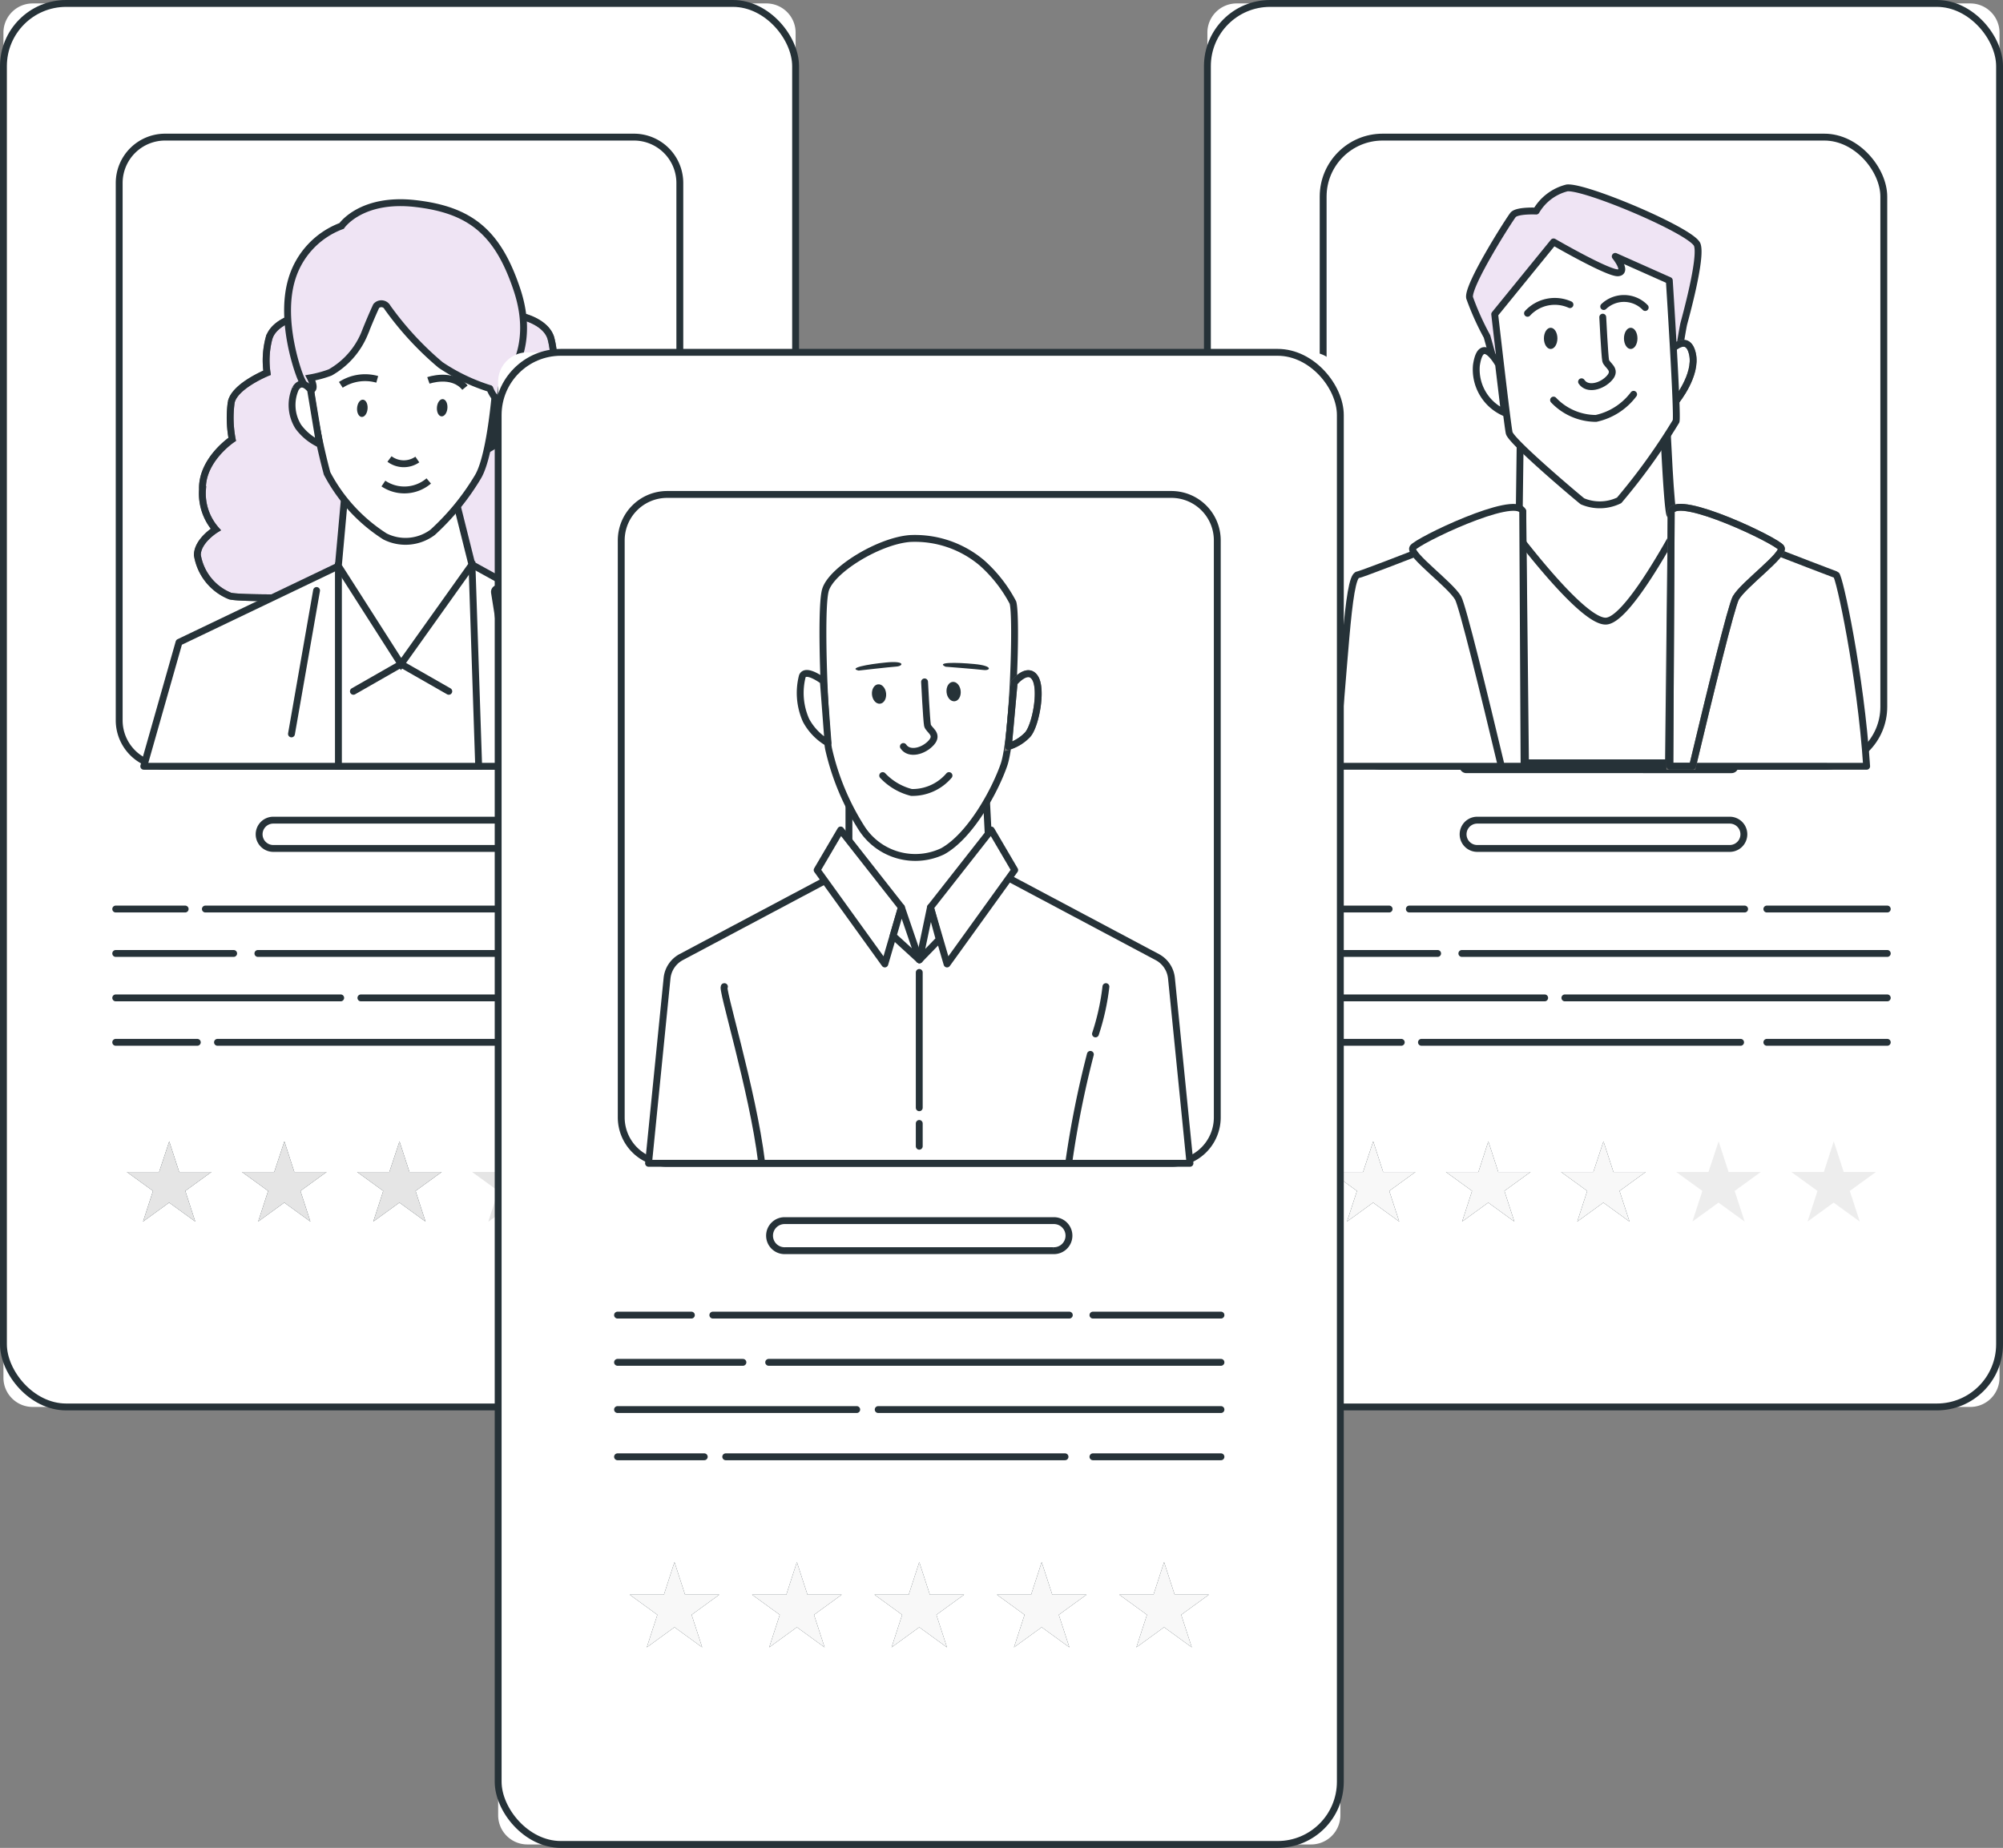 <svg xmlns="http://www.w3.org/2000/svg" width="145.734" height="134.474" viewBox="0 0 145.734 134.474">
  <rect x="0" y="0" width="145.734" height="134.474" fill="#808080" stroke="none"/>
  <g id="Group_242752" data-name="Group 242752" transform="translate(-270.093 -1333.205)">
    <g id="Group_93980" data-name="Group 93980" transform="translate(211.023 1329.998)">
      <g id="Group_242750" data-name="Group 242750" transform="translate(0 0)">
        <path id="Path_224502" data-name="Path 224502" d="M370.6,109.551H317.223a2.127,2.127,0,0,1-2.128-2.127V9.542a2.128,2.128,0,0,1,2.128-2.128H370.6a2.128,2.128,0,0,1,2.128,2.128v97.882a2.127,2.127,0,0,1-2.128,2.127" transform="translate(-168.178 -3.957)" fill="#fff"/>
        <rect id="Rectangle_33175" data-name="Rectangle 33175" width="57.636" height="102.137" rx="4.563" transform="translate(146.918 3.457)" fill="none" stroke="#263238" stroke-linecap="round" stroke-linejoin="round" stroke-width="0.5"/>
        <path id="Path_224503" data-name="Path 224503" d="M371.932,28.278H335.177a2.018,2.018,0,0,0-2.018,2.018V72.045a2.018,2.018,0,0,0,2.018,2.018h36.755a2.018,2.018,0,0,0,2.018-2.018V30.3a2.018,2.018,0,0,0-2.018-2.018" transform="translate(-177.819 -15.093)" fill="#fff"/>
        <rect id="Rectangle_33176" data-name="Rectangle 33176" width="40.791" height="45.785" rx="4.328" transform="translate(155.34 13.185)" fill="none" stroke="#263238" stroke-width="0.5"/>
        <path id="Path_224504" data-name="Path 224504" d="M374.395,136.944h-18.37a1.029,1.029,0,1,1,0-2.058h18.37a1.029,1.029,0,0,1,0,2.058" transform="translate(-189.474 -71.994)" fill="#fff" stroke="#263238" stroke-width="0.5"/>
        <line id="Line_8051" data-name="Line 8051" x2="8.762" transform="translate(187.622 69.359)" fill="none" stroke="#263238" stroke-linecap="round" stroke-linejoin="round" stroke-width="0.5"/>
        <line id="Line_8052" data-name="Line 8052" x2="24.395" transform="translate(161.61 69.359)" fill="none" stroke="#263238" stroke-linecap="round" stroke-linejoin="round" stroke-width="0.5"/>
        <line id="Line_8053" data-name="Line 8053" x2="5.052" transform="translate(155.088 69.359)" fill="none" stroke="#263238" stroke-linecap="round" stroke-linejoin="round" stroke-width="0.5"/>
        <line id="Line_8054" data-name="Line 8054" x2="30.953" transform="translate(165.431 72.592)" fill="none" stroke="#263238" stroke-linecap="round" stroke-linejoin="round" stroke-width="0.5"/>
        <line id="Line_8055" data-name="Line 8055" x2="8.58" transform="translate(155.088 72.592)" fill="none" stroke="#263238" stroke-linecap="round" stroke-linejoin="round" stroke-width="0.5"/>
        <line id="Line_8056" data-name="Line 8056" x2="23.458" transform="translate(172.926 75.825)" fill="none" stroke="#263238" stroke-linecap="round" stroke-linejoin="round" stroke-width="0.5"/>
        <line id="Line_8057" data-name="Line 8057" x2="16.369" transform="translate(155.088 75.825)" fill="none" stroke="#263238" stroke-linecap="round" stroke-linejoin="round" stroke-width="0.5"/>
        <line id="Line_8058" data-name="Line 8058" x2="8.762" transform="translate(187.622 79.059)" fill="none" stroke="#263238" stroke-linecap="round" stroke-linejoin="round" stroke-width="0.5"/>
        <line id="Line_8059" data-name="Line 8059" x2="23.22" transform="translate(162.492 79.059)" fill="none" stroke="#263238" stroke-linecap="round" stroke-linejoin="round" stroke-width="0.5"/>
        <line id="Line_8060" data-name="Line 8060" x2="5.935" transform="translate(155.088 79.059)" fill="none" stroke="#263238" stroke-linecap="round" stroke-linejoin="round" stroke-width="0.5"/>
        <path id="Path_224505" data-name="Path 224505" d="M337.458,185.016l.725,2.23h2.344l-1.9,1.378.724,2.229-1.9-1.378-1.9,1.378.724-2.229-1.9-1.378h2.344Z" transform="translate(-178.476 -98.75)" fill="#263238"/>
        <path id="Path_224506" data-name="Path 224506" d="M337.458,185.016l.725,2.23h2.344l-1.9,1.378.724,2.229-1.9-1.378-1.9,1.378.724-2.229-1.9-1.378h2.344Z" transform="translate(-178.476 -98.75)" fill="#f8f8f8"/>
        <path id="Path_224507" data-name="Path 224507" d="M355.423,185.016l.725,2.23h2.344l-1.9,1.378.724,2.229-1.9-1.378-1.9,1.378.724-2.229-1.9-1.378H354.7Z" transform="translate(-188.065 -98.75)" fill="#263238"/>
        <path id="Path_224508" data-name="Path 224508" d="M355.423,185.016l.725,2.23h2.344l-1.9,1.378.724,2.229-1.9-1.378-1.9,1.378.724-2.229-1.9-1.378H354.7Z" transform="translate(-188.065 -98.75)" fill="#f8f8f8"/>
        <path id="Path_224509" data-name="Path 224509" d="M373.389,185.016l.725,2.23h2.344l-1.9,1.378.724,2.229-1.9-1.378-1.9,1.378.724-2.229-1.9-1.378h2.344Z" transform="translate(-197.653 -98.75)" fill="#263238"/>
        <path id="Path_224510" data-name="Path 224510" d="M373.389,185.016l.725,2.23h2.344l-1.9,1.378.724,2.229-1.9-1.378-1.9,1.378.724-2.229-1.9-1.378h2.344Z" transform="translate(-197.653 -98.75)" fill="#f8f8f8"/>
        <path id="Path_224511" data-name="Path 224511" d="M391.355,185.016l.725,2.23h2.344l-1.9,1.378.724,2.229-1.9-1.378-1.9,1.378.724-2.229-1.9-1.378h2.344Z" transform="translate(-207.242 -98.75)" fill="#ededed"/>
        <path id="Path_224512" data-name="Path 224512" d="M391.355,185.016l.725,2.23h2.344l-1.9,1.378.724,2.229-1.9-1.378-1.9,1.378.724-2.229-1.9-1.378h2.344Z" transform="translate(-207.242 -98.75)" fill="none"/>
        <path id="Path_224513" data-name="Path 224513" d="M409.321,185.016l.725,2.23h2.344l-1.9,1.378.724,2.229-1.9-1.378-1.9,1.378.724-2.229-1.9-1.378H408.6Z" transform="translate(-216.831 -98.75)" fill="#ededed"/>
        <path id="Path_224514" data-name="Path 224514" d="M409.321,185.016l.725,2.23h2.344l-1.9,1.378.724,2.229-1.9-1.378-1.9,1.378.724-2.229-1.9-1.378H408.6Z" transform="translate(-216.831 -98.75)" fill="none"/>
        <path id="Path_224515" data-name="Path 224515" d="M373.384,98.058l.666-16.53s-4.913-1.755-5.123-1.755-.491-6.538-.491-6.538l-10.176.983-.07,5.275-5.334,2.246,1.236,16.319Z" transform="translate(-188.332 -39.088)" fill="#fff"/>
        <path id="Path_224516" data-name="Path 224516" d="M373.384,98.058l.666-16.53s-4.913-1.755-5.123-1.755-.491-6.538-.491-6.538l-10.176.983-.07,5.275-5.334,2.246,1.236,16.319Z" transform="translate(-188.332 -39.088)" fill="none" stroke="#263238" stroke-linecap="round" stroke-linejoin="round" stroke-width="1"/>
        <path id="Path_224517" data-name="Path 224517" d="M373.531,79.773c-.211,0-.491-6.538-.491-6.538l-10.176.982-.07,5.275-1.312.552c1.214,1.637,5.78,7.63,7.417,7.448,1.426-.159,4.2-5.046,5.49-7.456a8.393,8.393,0,0,0-.858-.264" transform="translate(-192.936 -39.088)" fill="#fff"/>
        <path id="Path_224518" data-name="Path 224518" d="M373.531,79.773c-.211,0-.491-6.538-.491-6.538l-10.176.982-.07,5.275-1.312.552c1.214,1.637,5.78,7.63,7.417,7.448,1.426-.159,4.2-5.046,5.49-7.456A8.393,8.393,0,0,0,373.531,79.773Z" transform="translate(-192.936 -39.088)" fill="none" stroke="#263238" stroke-linecap="round" stroke-linejoin="round" stroke-width="0.5"/>
        <path id="Path_224519" data-name="Path 224519" d="M364.495,75l-1.631.158-.07,5.275-1.311.553,8.329-1.336Z" transform="translate(-192.936 -40.033)" fill="#fff"/>
        <path id="Path_224521" data-name="Path 224521" d="M360.847,37.889s-1.4-.07-1.684.281-3.369,5.193-3.158,6.035a19.687,19.687,0,0,0,1.263,2.807l.842,3.018.632-5.053,3.439-3.369,7.719,2.316.772,4.07.561.14s.281-1.755.351-2.035,1.333-4.772.982-5.755-8.141-4.281-9.474-4.14a3.614,3.614,0,0,0-2.245,1.684" transform="translate(-190.007 -19.322)" fill="#263238"/>
        <path id="Path_224522" data-name="Path 224522" d="M360.847,37.889s-1.4-.07-1.684.281-3.369,5.193-3.158,6.035a19.687,19.687,0,0,0,1.263,2.807l.842,3.018.632-5.053,3.439-3.369,7.719,2.316.772,4.07.561.14s.281-1.755.351-2.035,1.333-4.772.982-5.755-8.141-4.281-9.474-4.14A3.614,3.614,0,0,0,360.847,37.889Z" transform="translate(-190.007 -19.322)" fill="#efe4f4" stroke="#263238" stroke-linecap="round" stroke-linejoin="round" stroke-width="0.5"/>
        <path id="Path_224523" data-name="Path 224523" d="M358.644,62.6s-1.263-2.316-1.614.07a3.431,3.431,0,0,0,2.035,3.439Z" transform="translate(-190.541 -32.873)" fill="#fff"/>
        <path id="Path_224524" data-name="Path 224524" d="M358.644,62.6s-1.263-2.316-1.614.07a3.431,3.431,0,0,0,2.035,3.439Z" transform="translate(-190.541 -32.873)" fill="none" stroke="#263238" stroke-linecap="round" stroke-linejoin="round" stroke-width="0.5"/>
        <path id="Path_224525" data-name="Path 224525" d="M387.474,60.938s1.193-1.263,1.544.281-1.193,3.439-1.193,3.439Z" transform="translate(-206.809 -32.265)" fill="#fff" stroke="#707070" stroke-width="0.5"/>
        <path id="Path_224526" data-name="Path 224526" d="M387.474,60.938s1.193-1.263,1.544.281-1.193,3.439-1.193,3.439Z" transform="translate(-206.809 -32.265)" fill="none" stroke="#263238" stroke-linecap="round" stroke-linejoin="round" stroke-width="0.5"/>
        <path id="Path_224527" data-name="Path 224527" d="M359.93,49.9s.913,8,1.053,8.632,5.053,4.772,5.334,4.982a3.216,3.216,0,0,0,2.667-.07,44.809,44.809,0,0,0,4.14-5.755c.14-.421-.491-10.246-.491-10.246L368.7,45.69s.912,1.123.211,1.193-4.7-2.246-4.7-2.246Z" transform="translate(-192.108 -23.825)" fill="#fff"/>
        <path id="Path_224528" data-name="Path 224528" d="M359.93,49.9s.913,8,1.053,8.632,5.053,4.772,5.334,4.982a3.216,3.216,0,0,0,2.667-.07,44.809,44.809,0,0,0,4.14-5.755c.14-.421-.491-10.246-.491-10.246L368.7,45.69s.912,1.123.211,1.193-4.7-2.246-4.7-2.246Z" transform="translate(-192.108 -23.825)" fill="none" stroke="#263238" stroke-linecap="round" stroke-linejoin="round" stroke-width="0.5"/>
        <path id="Path_224529" data-name="Path 224529" d="M368.136,54.147a2.7,2.7,0,0,0-3.088.632" transform="translate(-194.839 -28.772)" fill="none" stroke="#263238" stroke-linecap="round" stroke-linejoin="round" stroke-width="0.5"/>
        <path id="Path_224530" data-name="Path 224530" d="M376.938,54.031a2.141,2.141,0,0,1,3.018.07" transform="translate(-201.185 -28.516)" fill="none" stroke="#263238" stroke-linecap="round" stroke-linejoin="round" stroke-width="0.5"/>
        <path id="Path_224531" data-name="Path 224531" d="M375.021,56.378s.14,2.807.211,3.158.842.632.281,1.263-1.614.912-2.035.281" transform="translate(-199.338 -30.091)" fill="none" stroke="#263238" stroke-linecap="round" stroke-linejoin="round" stroke-width="0.5"/>
        <path id="Path_224532" data-name="Path 224532" d="M369.112,68.84a4.274,4.274,0,0,0,3.087,1.334,4.655,4.655,0,0,0,2.737-1.755" transform="translate(-197.008 -36.518)" fill="none" stroke="#263238" stroke-linecap="round" stroke-linejoin="round" stroke-width="0.5"/>
        <path id="Path_224533" data-name="Path 224533" d="M368.589,58.805c0,.426-.22.772-.491.772s-.491-.346-.491-.772.22-.772.491-.772.491.346.491.772" transform="translate(-196.205 -30.974)" fill="#263238"/>
        <path id="Path_224534" data-name="Path 224534" d="M381.081,58.805c0,.426-.22.772-.491.772s-.491-.346-.491-.772.22-.772.491-.772.491.346.491.772" transform="translate(-202.873 -30.974)" fill="#263238"/>
        <path id="Path_224535" data-name="Path 224535" d="M348.8,105.221c-.109-10.1-.2-18.565-.2-18.565s-11.56,4.578-12,4.632c-.779.095-.955,7.349-1.714,13.933Z" transform="translate(-178.737 -46.251)" fill="#fff"/>
        <path id="Path_224536" data-name="Path 224536" d="M348.8,105.221c-.109-10.1-.2-18.565-.2-18.565s-11.56,4.578-12,4.632c-.779.095-.955,7.349-1.714,13.933Z" transform="translate(-178.737 -46.251)" fill="none" stroke="#263238" stroke-linecap="round" stroke-linejoin="round" stroke-width="0.5"/>
        <path id="Path_224537" data-name="Path 224537" d="M350.414,92.655c.324.567,1.886,6.949,3.149,12.249h1.654l-.1-18.565c-.561-1.263-7.719,2.176-8,2.667s2.737,2.667,3.3,3.649" transform="translate(-185.258 -45.934)" fill="#fff"/>
        <path id="Path_224538" data-name="Path 224538" d="M350.414,92.655c.324.567,1.886,6.949,3.149,12.249h1.654l-.1-18.565c-.561-1.263-7.719,2.176-8,2.667S349.853,91.673,350.414,92.655Z" transform="translate(-185.258 -45.934)" fill="none" stroke="#263238" stroke-linecap="round" stroke-linejoin="round" stroke-width="0.5"/>
        <path id="Path_224539" data-name="Path 224539" d="M401.461,105.221c-.439-6.682-1.991-13.857-2.219-13.933-.421-.14-12-4.632-12-4.632s-.092,8.461-.2,18.565Z" transform="translate(-206.578 -46.251)" fill="#fff"/>
        <path id="Path_224540" data-name="Path 224540" d="M401.461,105.221c-.439-6.682-1.991-13.857-2.219-13.933-.421-.14-12-4.632-12-4.632s-.092,8.461-.2,18.565Z" transform="translate(-206.578 -46.251)" fill="none" stroke="#263238" stroke-linecap="round" stroke-linejoin="round" stroke-width="0.5"/>
        <path id="Path_224541" data-name="Path 224541" d="M388.908,104.9c1.264-5.3,2.826-11.682,3.149-12.249.561-.982,3.579-3.158,3.3-3.649s-7.439-3.93-8-2.667l-.1,18.565Z" transform="translate(-206.691 -45.934)" fill="#fff" stroke="#707070" stroke-width="0.5"/>
        <path id="Path_224542" data-name="Path 224542" d="M388.908,104.9c1.264-5.3,2.826-11.682,3.149-12.249.561-.982,3.579-3.158,3.3-3.649s-7.439-3.93-8-2.667l-.1,18.565Z" transform="translate(-206.691 -45.934)" fill="none" stroke="#263238" stroke-linecap="round" stroke-linejoin="round" stroke-width="0.5"/>
      </g>
    </g>
    <g id="Group_93982" data-name="Group 93982" transform="translate(211.023 1329.998)">
      <g id="Group_242751" data-name="Group 242751" transform="translate(0 0)">
        <path id="Path_224543" data-name="Path 224543" d="M182.733,109.551H129.352a2.128,2.128,0,0,1-2.128-2.127V9.542a2.128,2.128,0,0,1,2.128-2.128h53.381a2.128,2.128,0,0,1,2.128,2.128v97.882a2.128,2.128,0,0,1-2.128,2.127" transform="translate(-67.904 -3.957)" fill="#fff"/>
        <rect id="Rectangle_33178" data-name="Rectangle 33178" width="57.636" height="102.137" rx="4.563" transform="translate(59.32 3.457)" fill="none" stroke="#263238" stroke-linecap="round" stroke-linejoin="round" stroke-width="0.5"/>
        <path id="Path_224544" data-name="Path 224544" d="M184.061,28.278H147.306a2.018,2.018,0,0,0-2.018,2.018V72.045a2.018,2.018,0,0,0,2.018,2.018h36.755a2.018,2.018,0,0,0,2.018-2.018V30.3a2.018,2.018,0,0,0-2.018-2.018" transform="translate(-77.545 -15.093)" fill="#fff"/>
        <path id="Path_224694" data-name="Path 224694" d="M3.341,0H37.45a3.341,3.341,0,0,1,3.341,3.341v39.1a3.341,3.341,0,0,1-3.341,3.341H3.341A3.341,3.341,0,0,1,0,42.444V3.341A3.341,3.341,0,0,1,3.341,0Z" transform="translate(67.742 13.185)" fill="none" stroke="#263238" stroke-width="0.5"/>
        <path id="Path_224545" data-name="Path 224545" d="M186.523,136.944h-18.37a1.029,1.029,0,1,1,0-2.058h18.37a1.029,1.029,0,0,1,0,2.058" transform="translate(-89.2 -71.994)" fill="#fff" stroke="#263238" stroke-width="0.5"/>
        <line id="Line_8061" data-name="Line 8061" x2="8.762" transform="translate(100.024 69.359)" fill="none" stroke="#263238" stroke-linecap="round" stroke-linejoin="round" stroke-width="1"/>
        <line id="Line_8062" data-name="Line 8062" x2="24.395" transform="translate(74.012 69.359)" fill="none" stroke="#263238" stroke-linecap="round" stroke-linejoin="round" stroke-width="0.5"/>
        <line id="Line_8063" data-name="Line 8063" x2="5.052" transform="translate(67.49 69.359)" fill="none" stroke="#263238" stroke-linecap="round" stroke-linejoin="round" stroke-width="0.5"/>
        <line id="Line_8064" data-name="Line 8064" x2="30.953" transform="translate(77.833 72.592)" fill="none" stroke="#263238" stroke-linecap="round" stroke-linejoin="round" stroke-width="0.5"/>
        <line id="Line_8065" data-name="Line 8065" x2="8.58" transform="translate(67.49 72.592)" fill="none" stroke="#263238" stroke-linecap="round" stroke-linejoin="round" stroke-width="0.5"/>
        <line id="Line_8066" data-name="Line 8066" x2="23.458" transform="translate(85.328 75.825)" fill="none" stroke="#263238" stroke-linecap="round" stroke-linejoin="round" stroke-width="0.5"/>
        <line id="Line_8067" data-name="Line 8067" x2="16.369" transform="translate(67.49 75.825)" fill="none" stroke="#263238" stroke-linecap="round" stroke-linejoin="round" stroke-width="0.5"/>
        <line id="Line_8068" data-name="Line 8068" x2="8.762" transform="translate(100.024 79.059)" fill="none" stroke="#263238" stroke-linecap="round" stroke-linejoin="round" stroke-width="1"/>
        <line id="Line_8069" data-name="Line 8069" x2="23.22" transform="translate(74.894 79.059)" fill="none" stroke="#263238" stroke-linecap="round" stroke-linejoin="round" stroke-width="0.5"/>
        <line id="Line_8070" data-name="Line 8070" x2="5.935" transform="translate(67.49 79.059)" fill="none" stroke="#263238" stroke-linecap="round" stroke-linejoin="round" stroke-width="0.5"/>
        <path id="Path_224546" data-name="Path 224546" d="M149.586,185.016l.725,2.23h2.344l-1.9,1.378.724,2.229-1.9-1.378-1.9,1.378.724-2.229-1.9-1.378h2.344Z" transform="translate(-78.202 -98.75)" fill="#263238"/>
        <path id="Path_224547" data-name="Path 224547" d="M149.586,185.016l.725,2.23h2.344l-1.9,1.378.724,2.229-1.9-1.378-1.9,1.378.724-2.229-1.9-1.378h2.344Z" transform="translate(-78.202 -98.75)" fill="#e5e5e5"/>
        <path id="Path_224548" data-name="Path 224548" d="M167.552,185.016l.725,2.23h2.344l-1.9,1.378.724,2.229-1.9-1.378-1.9,1.378.724-2.229-1.9-1.378h2.344Z" transform="translate(-87.791 -98.75)" fill="#263238"/>
        <path id="Path_224549" data-name="Path 224549" d="M167.552,185.016l.725,2.23h2.344l-1.9,1.378.724,2.229-1.9-1.378-1.9,1.378.724-2.229-1.9-1.378h2.344Z" transform="translate(-87.791 -98.75)" fill="#e5e5e5"/>
        <path id="Path_224550" data-name="Path 224550" d="M185.517,185.016l.725,2.23h2.344l-1.9,1.378.724,2.229-1.9-1.378-1.9,1.378.724-2.229-1.9-1.378h2.344Z" transform="translate(-97.38 -98.75)" fill="#263238"/>
        <path id="Path_224551" data-name="Path 224551" d="M185.517,185.016l.725,2.23h2.344l-1.9,1.378.724,2.229-1.9-1.378-1.9,1.378.724-2.229-1.9-1.378h2.344Z" transform="translate(-97.38 -98.75)" fill="#e5e5e5"/>
        <path id="Path_224552" data-name="Path 224552" d="M203.483,185.016l.725,2.23h2.344l-1.9,1.378.724,2.229-1.9-1.378-1.9,1.378.724-2.229-1.9-1.378h2.344Z" transform="translate(-106.969 -98.75)" fill="#ededed"/>
        <path id="Path_224553" data-name="Path 224553" d="M203.483,185.016l.725,2.23h2.344l-1.9,1.378.724,2.229-1.9-1.378-1.9,1.378.724-2.229-1.9-1.378h2.344Z" transform="translate(-106.969 -98.75)" fill="#e5e5e5"/>
        <path id="Path_224554" data-name="Path 224554" d="M221.449,185.016l.725,2.23h2.344l-1.9,1.378.724,2.229-1.9-1.378-1.9,1.378.724-2.229-1.9-1.378h2.344Z" transform="translate(-116.558 -98.75)" fill="#ededed"/>
        <path id="Path_224555" data-name="Path 224555" d="M221.449,185.016l.725,2.23h2.344l-1.9,1.378.724,2.229-1.9-1.378-1.9,1.378.724-2.229-1.9-1.378h2.344Z" transform="translate(-116.558 -98.75)" fill="none" stroke="#263238" stroke-width="1"/>
        <path id="Path_224556" data-name="Path 224556" d="M187.072,67.641a3.984,3.984,0,0,0,.969-2.907c.075-2.162-2.162-3.652-2.162-3.652a8.384,8.384,0,0,0,.075-2.683c-.224-1.193-2.609-2.162-2.609-2.162A6.277,6.277,0,0,0,183.2,53.7c-.373-1.193-2.087-1.565-2.087-1.565-3.448-4.8-7.449-3.529-8.162-3.252-.713-.277-4.713-1.549-8.162,3.252,0,0-1.714.373-2.087,1.565a6.273,6.273,0,0,0-.149,2.534s-2.385.969-2.609,2.162a8.39,8.39,0,0,0,.074,2.683s-2.236,1.491-2.162,3.652a3.983,3.983,0,0,0,.969,2.907s-1.342.82-1.342,1.863a3.88,3.88,0,0,0,2.385,2.982c1.055.281,11.871.032,13.081,0,1.21.029,12.026.278,13.082,0a3.88,3.88,0,0,0,2.385-2.982c0-1.043-1.341-1.863-1.341-1.863" transform="translate(-84.053 -25.9)" fill="#efe4f4" stroke="#707070" stroke-width="0.5"/>
        <path id="Path_224557" data-name="Path 224557" d="M187.072,67.641a3.984,3.984,0,0,0,.969-2.907c.075-2.162-2.162-3.652-2.162-3.652a8.384,8.384,0,0,0,.075-2.683c-.224-1.193-2.609-2.162-2.609-2.162A6.277,6.277,0,0,0,183.2,53.7c-.373-1.193-2.087-1.565-2.087-1.565-3.448-4.8-7.449-3.529-8.162-3.252-.713-.277-4.713-1.549-8.162,3.252,0,0-1.714.373-2.087,1.565a6.273,6.273,0,0,0-.149,2.534s-2.385.969-2.609,2.162a8.39,8.39,0,0,0,.074,2.683s-2.236,1.491-2.162,3.652a3.983,3.983,0,0,0,.969,2.907s-1.342.82-1.342,1.863a3.88,3.88,0,0,0,2.385,2.982c1.055.281,11.871.032,13.081,0,1.21.029,12.026.278,13.082,0a3.88,3.88,0,0,0,2.385-2.982C188.414,68.461,187.072,67.641,187.072,67.641Z" transform="translate(-84.053 -25.9)" fill="none" stroke="#263238" stroke-width="0.5"/>
        <path id="Path_224558" data-name="Path 224558" d="M203.652,67.76s.072-1.531.978-.991-.138,2.951-.6,3.5a4.224,4.224,0,0,1-1.082.883l.468-2.955Z" transform="translate(-108.319 -35.575)" fill="#fff"/>
        <path id="Path_224559" data-name="Path 224559" d="M203.652,67.76s.072-1.531.978-.991-.138,2.951-.6,3.5a4.224,4.224,0,0,1-1.082.883l.468-2.955Z" transform="translate(-108.319 -35.575)" fill="none" stroke="#263238" stroke-width="1"/>
        <path id="Path_224560" data-name="Path 224560" d="M186.366,109.674l-1.868-8.329L173,95l-9.718.1-11.6,5.553-2.565,9.023Z" transform="translate(-79.587 -50.704)" fill="#fff"/>
        <path id="Path_224561" data-name="Path 224561" d="M186.366,109.674l-1.868-8.329L173,95l-9.718.1-11.6,5.553-2.565,9.023Z" transform="translate(-79.587 -50.704)" fill="none" stroke="#263238" stroke-linecap="round" stroke-linejoin="round" stroke-width="0.5"/>
        <path id="Path_224562" data-name="Path 224562" d="M189.7,109.674,189.213,95l-9.717.1v14.576Z" transform="translate(-95.803 -50.704)" fill="#fff"/>
        <path id="Path_224563" data-name="Path 224563" d="M189.7,109.674,189.213,95l-9.717.1v14.576Z" transform="translate(-95.803 -50.704)" fill="none" stroke="#263238" stroke-width="0.5"/>
        <path id="Path_224564" data-name="Path 224564" d="M179.991,83.189l-.5,5.553,4.561,7.139,5.156-7.238-1.389-5.553Z" transform="translate(-95.803 -44.348)" fill="#fff"/>
        <path id="Path_224565" data-name="Path 224565" d="M179.991,83.189l-.5,5.553,4.561,7.139,5.156-7.238-1.389-5.553Z" transform="translate(-95.803 -44.348)" fill="none" stroke="#263238" stroke-width="0.5"/>
        <path id="Path_224566" data-name="Path 224566" d="M174.532,58.111a47.633,47.633,0,0,0,1.2,6.08,12.1,12.1,0,0,0,4.216,4.589,3.306,3.306,0,0,0,3.466-.3,17.8,17.8,0,0,0,3.314-4.069c.954-1.646,1.3-6.731,1.3-6.731l-.379-3.6s-7.673-4.587-9.273-4.356-4.562,6.155-4.377,6.863a13.422,13.422,0,0,0,.531,1.526" transform="translate(-92.866 -26.534)" fill="#fff"/>
        <path id="Path_224567" data-name="Path 224567" d="M174.532,58.111a47.633,47.633,0,0,0,1.2,6.08,12.1,12.1,0,0,0,4.216,4.589,3.306,3.306,0,0,0,3.466-.3,17.8,17.8,0,0,0,3.314-4.069c.954-1.646,1.3-6.731,1.3-6.731l-.379-3.6s-7.673-4.587-9.273-4.356-4.562,6.155-4.377,6.863A13.422,13.422,0,0,0,174.532,58.111Z" transform="translate(-92.866 -26.534)" fill="none" stroke="#263238" stroke-width="0.5"/>
        <path id="Path_224568" data-name="Path 224568" d="M187.467,78.516a1.733,1.733,0,0,0,2.025.039" transform="translate(-100.058 -41.907)" fill="none" stroke="#263238" stroke-width="0.5"/>
        <path id="Path_224569" data-name="Path 224569" d="M186.514,82.131a2.732,2.732,0,0,0,3.3-.189" transform="translate(-99.549 -43.735)" fill="none" stroke="#263238" stroke-width="0.5"/>
        <path id="Path_224570" data-name="Path 224570" d="M179.875,66.317a3.249,3.249,0,0,1,2.648-.4" transform="translate(-96.006 -35.104)" fill="none" stroke="#263238" stroke-width="0.5"/>
        <path id="Path_224571" data-name="Path 224571" d="M193.536,66.064s1.727-.614,2.66.526" transform="translate(-103.297 -35.173)" fill="none" stroke="#263238" stroke-width="0.5"/>
        <path id="Path_224572" data-name="Path 224572" d="M183.17,69.886c-.016.347-.2.63-.413.631s-.371-.278-.354-.626.2-.63.414-.631.37.278.354.626" transform="translate(-97.354 -36.967)" fill="#263238"/>
        <path id="Path_224573" data-name="Path 224573" d="M195.63,69.792c-.016.347-.2.63-.413.632s-.37-.279-.354-.626.2-.63.413-.631.37.278.354.626" transform="translate(-104.005 -36.916)" fill="#263238"/>
        <path id="Path_224574" data-name="Path 224574" d="M178.011,46.03s-.365.768-.862,2.028a5.785,5.785,0,0,1-2.487,2.806,8.152,8.152,0,0,1-1.443.393s.452.871.014.874-.823-1.141-.823-1.141-1.464-3.814-.553-6.881a5.957,5.957,0,0,1,3.635-3.907s1.413-2.087,5.39-1.625,5.983,2.086,7.374,6.283-.689,6.508-.976,6.783-.1.93-.38,1.1-.624-.705-.624-.705a13.73,13.73,0,0,1-3.589-1.721,22.728,22.728,0,0,1-3.858-4.179.5.5,0,0,0-.817-.1" transform="translate(-91.566 -20.554)" fill="#263238"/>
        <path id="Path_224575" data-name="Path 224575" d="M178.011,46.03s-.365.768-.862,2.028a5.785,5.785,0,0,1-2.487,2.806,8.152,8.152,0,0,1-1.443.393s.452.871.014.874-.823-1.141-.823-1.141-1.464-3.814-.553-6.881a5.957,5.957,0,0,1,3.635-3.907s1.413-2.087,5.39-1.625,5.983,2.086,7.374,6.283-.689,6.508-.976,6.783-.1.93-.38,1.1-.624-.705-.624-.705a13.73,13.73,0,0,1-3.589-1.721,22.728,22.728,0,0,1-3.858-4.179A.5.5,0,0,0,178.011,46.03Z" transform="translate(-91.566 -20.554)" fill="#efe4f4" stroke="#263238" stroke-width="0.5"/>
        <path id="Path_224576" data-name="Path 224576" d="M173.595,67.245s-.616-.87-1.091-.1a2.969,2.969,0,0,0,.2,2.785,4.044,4.044,0,0,0,1.545,1.262Z" transform="translate(-91.929 -35.668)" fill="#fff"/>
        <path id="Path_224577" data-name="Path 224577" d="M173.595,67.245s-.616-.87-1.091-.1a2.969,2.969,0,0,0,.2,2.785,4.044,4.044,0,0,0,1.545,1.262Z" transform="translate(-91.929 -35.668)" fill="none" stroke="#263238" stroke-width="0.5"/>
        <path id="Path_224578" data-name="Path 224578" d="M181.835,112.506l3.47-1.983,3.47,1.983" transform="translate(-97.052 -58.99)" fill="none" stroke="#263238" stroke-linecap="round" stroke-linejoin="round" stroke-width="0.5"/>
        <path id="Path_224579" data-name="Path 224579" d="M174,99.039q-.913,5.218-1.826,10.437" transform="translate(-91.897 -52.861)" fill="none" stroke="#263238" stroke-linecap="round" stroke-linejoin="round" stroke-width="0.5"/>
        <path id="Path_224580" data-name="Path 224580" d="M204.377,99.252l1.638,10.316" transform="translate(-109.083 -52.974)" fill="none" stroke="#263238" stroke-linecap="round" stroke-linejoin="round" stroke-width="1"/>
      </g>
    </g>
    <g id="Group_93984" data-name="Group 93984" transform="translate(211.023 1358.612)">
      <g id="Group_242749" data-name="Group 242749" transform="translate(0 0)">
        <path id="Path_224581" data-name="Path 224581" d="M263.571,109.085h-57.02a2.127,2.127,0,0,1-2.128-2.127V2.628A2.128,2.128,0,0,1,206.551.5h57.02A2.128,2.128,0,0,1,265.7,2.628v104.33a2.128,2.128,0,0,1-2.128,2.127" transform="translate(-109.108 -0.267)" fill="#fff"/>
        <rect id="Rectangle_33183" data-name="Rectangle 33183" width="61.275" height="108.585" rx="4.563" transform="translate(95.315 0.233)" fill="none" stroke="#263238" stroke-linecap="round" stroke-linejoin="round" stroke-width="0.5"/>
        <path id="Path_224582" data-name="Path 224582" d="M264.977,22.68H225.646a2.018,2.018,0,0,0-2.018,2.018v44.64a2.018,2.018,0,0,0,2.018,2.018h39.331a2.018,2.018,0,0,0,2.018-2.018V24.7a2.018,2.018,0,0,0-2.018-2.018" transform="translate(-119.358 -12.105)" fill="#fff"/>
        <path id="Path_224695" data-name="Path 224695" d="M3.341,0H40.026a3.341,3.341,0,0,1,3.341,3.341V45.335a3.341,3.341,0,0,1-3.341,3.341H3.341A3.341,3.341,0,0,1,0,45.335V3.341A3.341,3.341,0,0,1,3.341,0Z" transform="translate(104.27 10.575)" fill="none" stroke="#263238" stroke-width="0.5"/>
        <path id="Path_224583" data-name="Path 224583" d="M264.9,87.5,252.769,81.05l-5.183.2-5.183-.2L230.268,87.5a1.967,1.967,0,0,0-1.033,1.54l-1.347,13.468h39.394l-1.347-13.468A1.966,1.966,0,0,0,264.9,87.5" transform="translate(-121.632 -43.259)" fill="#fff"/>
        <path id="Path_224584" data-name="Path 224584" d="M264.9,87.5,252.769,81.05l-5.183.2-5.183-.2L230.268,87.5a1.967,1.967,0,0,0-1.033,1.54l-1.347,13.468h39.394l-1.347-13.468A1.966,1.966,0,0,0,264.9,87.5Z" transform="translate(-121.632 -43.259)" fill="none" stroke="#263238" stroke-linecap="round" stroke-linejoin="round" stroke-width="0.5"/>
        <path id="Path_224585" data-name="Path 224585" d="M259.161,68.251V73.98l5.126,6.835,5.126-6.835-.3-5.83Z" transform="translate(-138.324 -36.374)" fill="#fff"/>
        <path id="Path_224586" data-name="Path 224586" d="M259.161,68.251V73.98l5.126,6.835,5.126-6.835-.3-5.83Z" transform="translate(-138.324 -36.374)" fill="none" stroke="#263238" stroke-linecap="round" stroke-linejoin="round" stroke-width="0.5"/>
        <path id="Path_224587" data-name="Path 224587" d="M266.68,31.32a10.253,10.253,0,0,1,2.244,2.877c.306,1.07,0,9.917-.65,11.8s-2.442,5.181-4.464,6.3a4.641,4.641,0,0,1-5.876-1.656,18.18,18.18,0,0,1-2.417-5.776c-.235-1.013-.664-10.107-.234-11.578s3.9-3.583,6.155-3.752a7.542,7.542,0,0,1,5.242,1.787" transform="translate(-136.155 -15.753)" fill="#fff"/>
        <path id="Path_224588" data-name="Path 224588" d="M266.68,31.32a10.253,10.253,0,0,1,2.244,2.877c.306,1.07,0,9.917-.65,11.8s-2.442,5.181-4.464,6.3a4.641,4.641,0,0,1-5.876-1.656,18.18,18.18,0,0,1-2.417-5.776c-.235-1.013-.664-10.107-.234-11.578s3.9-3.583,6.155-3.752A7.542,7.542,0,0,1,266.68,31.32Z" transform="translate(-136.155 -15.753)" fill="none" stroke="#263238" stroke-linecap="round" stroke-linejoin="round" stroke-width="0.5"/>
        <path id="Path_224590" data-name="Path 224590" d="M274.026,48.431s2.238.175,2.747.238.746-.3-.659-.434-2.824-.134-2.088.2" transform="translate(-146.15 -25.319)" fill="#263238"/>
        <path id="Path_224697" data-name="Path 224697" d="M.2.279S2.439.455,2.948.517s.746-.3-.659-.434S-.535-.051.2.279" transform="translate(121.292 23.156) rotate(-11)" fill="#263238"/>
        <path id="Path_224591" data-name="Path 224591" d="M274.026,48.837s2.238.43,2.747.584.746-.739-.659-1.064S273.29,48.027,274.026,48.837Z" transform="translate(-146.15 -25.7)" fill="none"/>
        <path id="Path_224594" data-name="Path 224594" d="M274.388,52.694c.041.389.3.681.587.652s.48-.369.439-.759-.3-.682-.586-.652-.48.369-.44.759" transform="translate(-146.448 -27.719)" fill="#263238"/>
        <path id="Path_224595" data-name="Path 224595" d="M262.75,53.072c.041.39.3.682.587.652s.48-.369.439-.758-.3-.682-.586-.652-.48.369-.44.759" transform="translate(-140.236 -27.921)" fill="#263238"/>
        <path id="Path_224600" data-name="Path 224600" d="M268.725,66.532a3.5,3.5,0,0,1-2.73,1.229,4.341,4.341,0,0,1-2.093-1.229" transform="translate(-140.608 -35.498)" fill="none" stroke="#263238" stroke-linecap="round" stroke-linejoin="round" stroke-width="0.5"/>
        <path id="Path_224603" data-name="Path 224603" d="M284.455,51.3s.976-1.2,1.519-.353.04,3.5-.541,4.14a3.208,3.208,0,0,1-1.4.859Z" transform="translate(-151.598 -27.028)" fill="#fff" stroke="#707070" stroke-width="0.5"/>
        <path id="Path_224604" data-name="Path 224604" d="M284.455,51.3s.976-1.2,1.519-.353.04,3.5-.541,4.14a3.208,3.208,0,0,1-1.4.859Z" transform="translate(-151.598 -27.028)" fill="none" stroke="#263238" stroke-linecap="round" stroke-linejoin="round" stroke-width="0.5"/>
        <path id="Path_224605" data-name="Path 224605" d="M253.232,51.173s-1.268-.97-1.528-.359a4.895,4.895,0,0,0,.27,3.213,4.191,4.191,0,0,0,1.6,1.648Z" transform="translate(-134.258 -27.013)" fill="#fff"/>
        <path id="Path_224606" data-name="Path 224606" d="M253.232,51.173s-1.268-.97-1.528-.359a4.895,4.895,0,0,0,.27,3.213,4.191,4.191,0,0,0,1.6,1.648Z" transform="translate(-134.258 -27.013)" fill="none" stroke="#263238" stroke-linecap="round" stroke-linejoin="round" stroke-width="0.5"/>
        <path id="Path_224607" data-name="Path 224607" d="M255.912,75.049,254.2,77.964l4.925,6.835,1.206-4.121Z" transform="translate(-135.677 -40.056)" fill="#fff"/>
        <path id="Path_224608" data-name="Path 224608" d="M255.912,75.049,254.2,77.964l4.925,6.835,1.206-4.121Z" transform="translate(-135.677 -40.056)" fill="none" stroke="#263238" stroke-linecap="round" stroke-linejoin="round" stroke-width="0.5"/>
        <path id="Path_224609" data-name="Path 224609" d="M276.3,75.049l1.709,2.915L273.086,84.8l-1.206-4.121Z" transform="translate(-145.112 -40.056)" fill="#fff"/>
        <path id="Path_224610" data-name="Path 224610" d="M276.3,75.049l1.709,2.915L273.086,84.8l-1.206-4.121Z" transform="translate(-145.112 -40.056)" fill="none" stroke="#263238" stroke-linecap="round" stroke-linejoin="round" stroke-width="0.5"/>
        <path id="Path_224611" data-name="Path 224611" d="M270.959,87.121l-.8,3.82,1.438-1.486Z" transform="translate(-144.191 -46.5)" fill="#fff"/>
        <path id="Path_224612" data-name="Path 224612" d="M270.959,87.121l-.8,3.82,1.438-1.486Z" transform="translate(-144.191 -46.5)" fill="none" stroke="#263238" stroke-linecap="round" stroke-linejoin="round" stroke-width="0.5"/>
        <path id="Path_224613" data-name="Path 224613" d="M266.662,87.121l1.306,3.82-1.91-1.746Z" transform="translate(-142.005 -46.5)" fill="#fff"/>
        <path id="Path_224614" data-name="Path 224614" d="M266.662,87.121l1.306,3.82-1.91-1.746Z" transform="translate(-142.005 -46.5)" fill="none" stroke="#263238" stroke-linecap="round" stroke-linejoin="round" stroke-width="0.5"/>
        <line id="Line_8071" data-name="Line 8071" y2="1.659" transform="translate(125.953 56.348)" fill="none" stroke="#263238" stroke-linecap="round" stroke-linejoin="round" stroke-width="0.5"/>
        <line id="Line_8072" data-name="Line 8072" y2="9.848" transform="translate(125.953 45.359)" fill="none" stroke="#263238" stroke-linecap="round" stroke-linejoin="round" stroke-width="0.5"/>
        <path id="Path_224615" data-name="Path 224615" d="M295.043,110.073a71.682,71.682,0,0,0-1.565,7.823" transform="translate(-156.64 -58.75)" fill="none" stroke="#263238" stroke-linecap="round" stroke-linejoin="round" stroke-width="0.5"/>
        <path id="Path_224616" data-name="Path 224616" d="M298.39,99.5a17.176,17.176,0,0,1-.759,3.439" transform="translate(-158.856 -53.107)" fill="none" stroke="#263238" stroke-linecap="round" stroke-linejoin="round" stroke-width="0.5"/>
        <path id="Path_224617" data-name="Path 224617" d="M239.7,99.5c-.321-.143,2.058,7.5,2.7,12.751" transform="translate(-127.921 -53.107)" fill="none" stroke="#263238" stroke-linecap="round" stroke-linejoin="round" stroke-width="0.5"/>
        <path id="Path_224618" data-name="Path 224618" d="M267.467,138.207h-19.53a1.094,1.094,0,1,1,0-2.187h19.53a1.094,1.094,0,1,1,0,2.187" transform="translate(-131.749 -72.599)" fill="#fff" stroke="#263238" stroke-width="0.5"/>
        <line id="Line_8073" data-name="Line 8073" x2="9.315" transform="translate(138.59 70.296)" fill="none" stroke="#263238" stroke-linecap="round" stroke-linejoin="round" stroke-width="0.5"/>
        <line id="Line_8074" data-name="Line 8074" x2="25.936" transform="translate(110.935 70.296)" fill="none" stroke="#263238" stroke-linecap="round" stroke-linejoin="round" stroke-width="0.5"/>
        <line id="Line_8075" data-name="Line 8075" x2="5.372" transform="translate(104.001 70.296)" fill="none" stroke="#263238" stroke-linecap="round" stroke-linejoin="round" stroke-width="0.5"/>
        <line id="Line_8076" data-name="Line 8076" x2="32.907" transform="translate(114.998 73.733)" fill="none" stroke="#263238" stroke-linecap="round" stroke-linejoin="round" stroke-width="0.5"/>
        <line id="Line_8077" data-name="Line 8077" x2="9.122" transform="translate(104.001 73.733)" fill="none" stroke="#263238" stroke-linecap="round" stroke-linejoin="round" stroke-width="0.5"/>
        <line id="Line_8078" data-name="Line 8078" x2="24.939" transform="translate(122.966 77.17)" fill="none" stroke="#263238" stroke-linecap="round" stroke-linejoin="round" stroke-width="0.5"/>
        <line id="Line_8079" data-name="Line 8079" x2="17.402" transform="translate(104.001 77.17)" fill="none" stroke="#263238" stroke-linecap="round" stroke-linejoin="round" stroke-width="0.5"/>
        <line id="Line_8080" data-name="Line 8080" x2="9.315" transform="translate(138.59 80.607)" fill="none" stroke="#263238" stroke-linecap="round" stroke-linejoin="round" stroke-width="0.5"/>
        <line id="Line_8081" data-name="Line 8081" x2="24.686" transform="translate(111.873 80.607)" fill="none" stroke="#263238" stroke-linecap="round" stroke-linejoin="round" stroke-width="0.5"/>
        <line id="Line_8082" data-name="Line 8082" x2="6.309" transform="translate(104.001 80.607)" fill="none" stroke="#263238" stroke-linecap="round" stroke-linejoin="round" stroke-width="0.5"/>
        <path id="Path_224619" data-name="Path 224619" d="M228.2,189.314l.77,2.37h2.492l-2.016,1.465.77,2.37-2.016-1.465-2.016,1.465.77-2.37-2.016-1.465h2.492Z" transform="translate(-120.056 -101.044)" fill="#263238"/>
        <path id="Path_224620" data-name="Path 224620" d="M228.2,189.314l.77,2.37h2.492l-2.016,1.465.77,2.37-2.016-1.465-2.016,1.465.77-2.37-2.016-1.465h2.492Z" transform="translate(-120.056 -101.044)" fill="#f8f8f8"/>
        <path id="Path_224621" data-name="Path 224621" d="M247.3,189.314l.77,2.37h2.492l-2.016,1.465.77,2.37-2.016-1.465-2.016,1.465.77-2.37-2.017-1.465h2.492Z" transform="translate(-130.25 -101.044)" fill="#263238"/>
        <path id="Path_224622" data-name="Path 224622" d="M247.3,189.314l.77,2.37h2.492l-2.016,1.465.77,2.37-2.016-1.465-2.016,1.465.77-2.37-2.017-1.465h2.492Z" transform="translate(-130.25 -101.044)" fill="#f8f8f8"/>
        <path id="Path_224623" data-name="Path 224623" d="M266.4,189.314l.77,2.37h2.492l-2.017,1.465.77,2.37-2.016-1.465-2.016,1.465.77-2.37-2.016-1.465h2.492Z" transform="translate(-140.445 -101.044)" fill="#263238"/>
        <path id="Path_224624" data-name="Path 224624" d="M266.4,189.314l.77,2.37h2.492l-2.017,1.465.77,2.37-2.016-1.465-2.016,1.465.77-2.37-2.016-1.465h2.492Z" transform="translate(-140.445 -101.044)" fill="#f8f8f8"/>
        <path id="Path_224625" data-name="Path 224625" d="M285.5,189.314l.77,2.37h2.492l-2.017,1.465.77,2.37-2.016-1.465-2.016,1.465.77-2.37-2.016-1.465h2.492Z" transform="translate(-150.639 -101.044)" fill="#263238"/>
        <path id="Path_224626" data-name="Path 224626" d="M285.5,189.314l.77,2.37h2.492l-2.017,1.465.77,2.37-2.016-1.465-2.016,1.465.77-2.37-2.016-1.465h2.492Z" transform="translate(-150.639 -101.044)" fill="#f8f8f8"/>
        <path id="Path_224627" data-name="Path 224627" d="M304.6,189.314l.77,2.37h2.492l-2.016,1.465.77,2.37-2.016-1.465-2.016,1.465.77-2.37-2.017-1.465h2.492Z" transform="translate(-160.834 -101.044)" fill="#263238"/>
        <path id="Path_224628" data-name="Path 224628" d="M304.6,189.314l.77,2.37h2.492l-2.016,1.465.77,2.37-2.016-1.465-2.016,1.465.77-2.37-2.017-1.465h2.492Z" transform="translate(-160.834 -101.044)" fill="#f8f8f8"/>
        <path id="Path_224696" data-name="Path 224696" d="M375.021,56.378s.14,2.807.211,3.158.842.632.281,1.263-1.614.912-2.035.281" transform="translate(-248.681 -32.163)" fill="none" stroke="#263238" stroke-linecap="round" stroke-linejoin="round" stroke-width="0.5"/>
      </g>
    </g>
  </g>
</svg>

